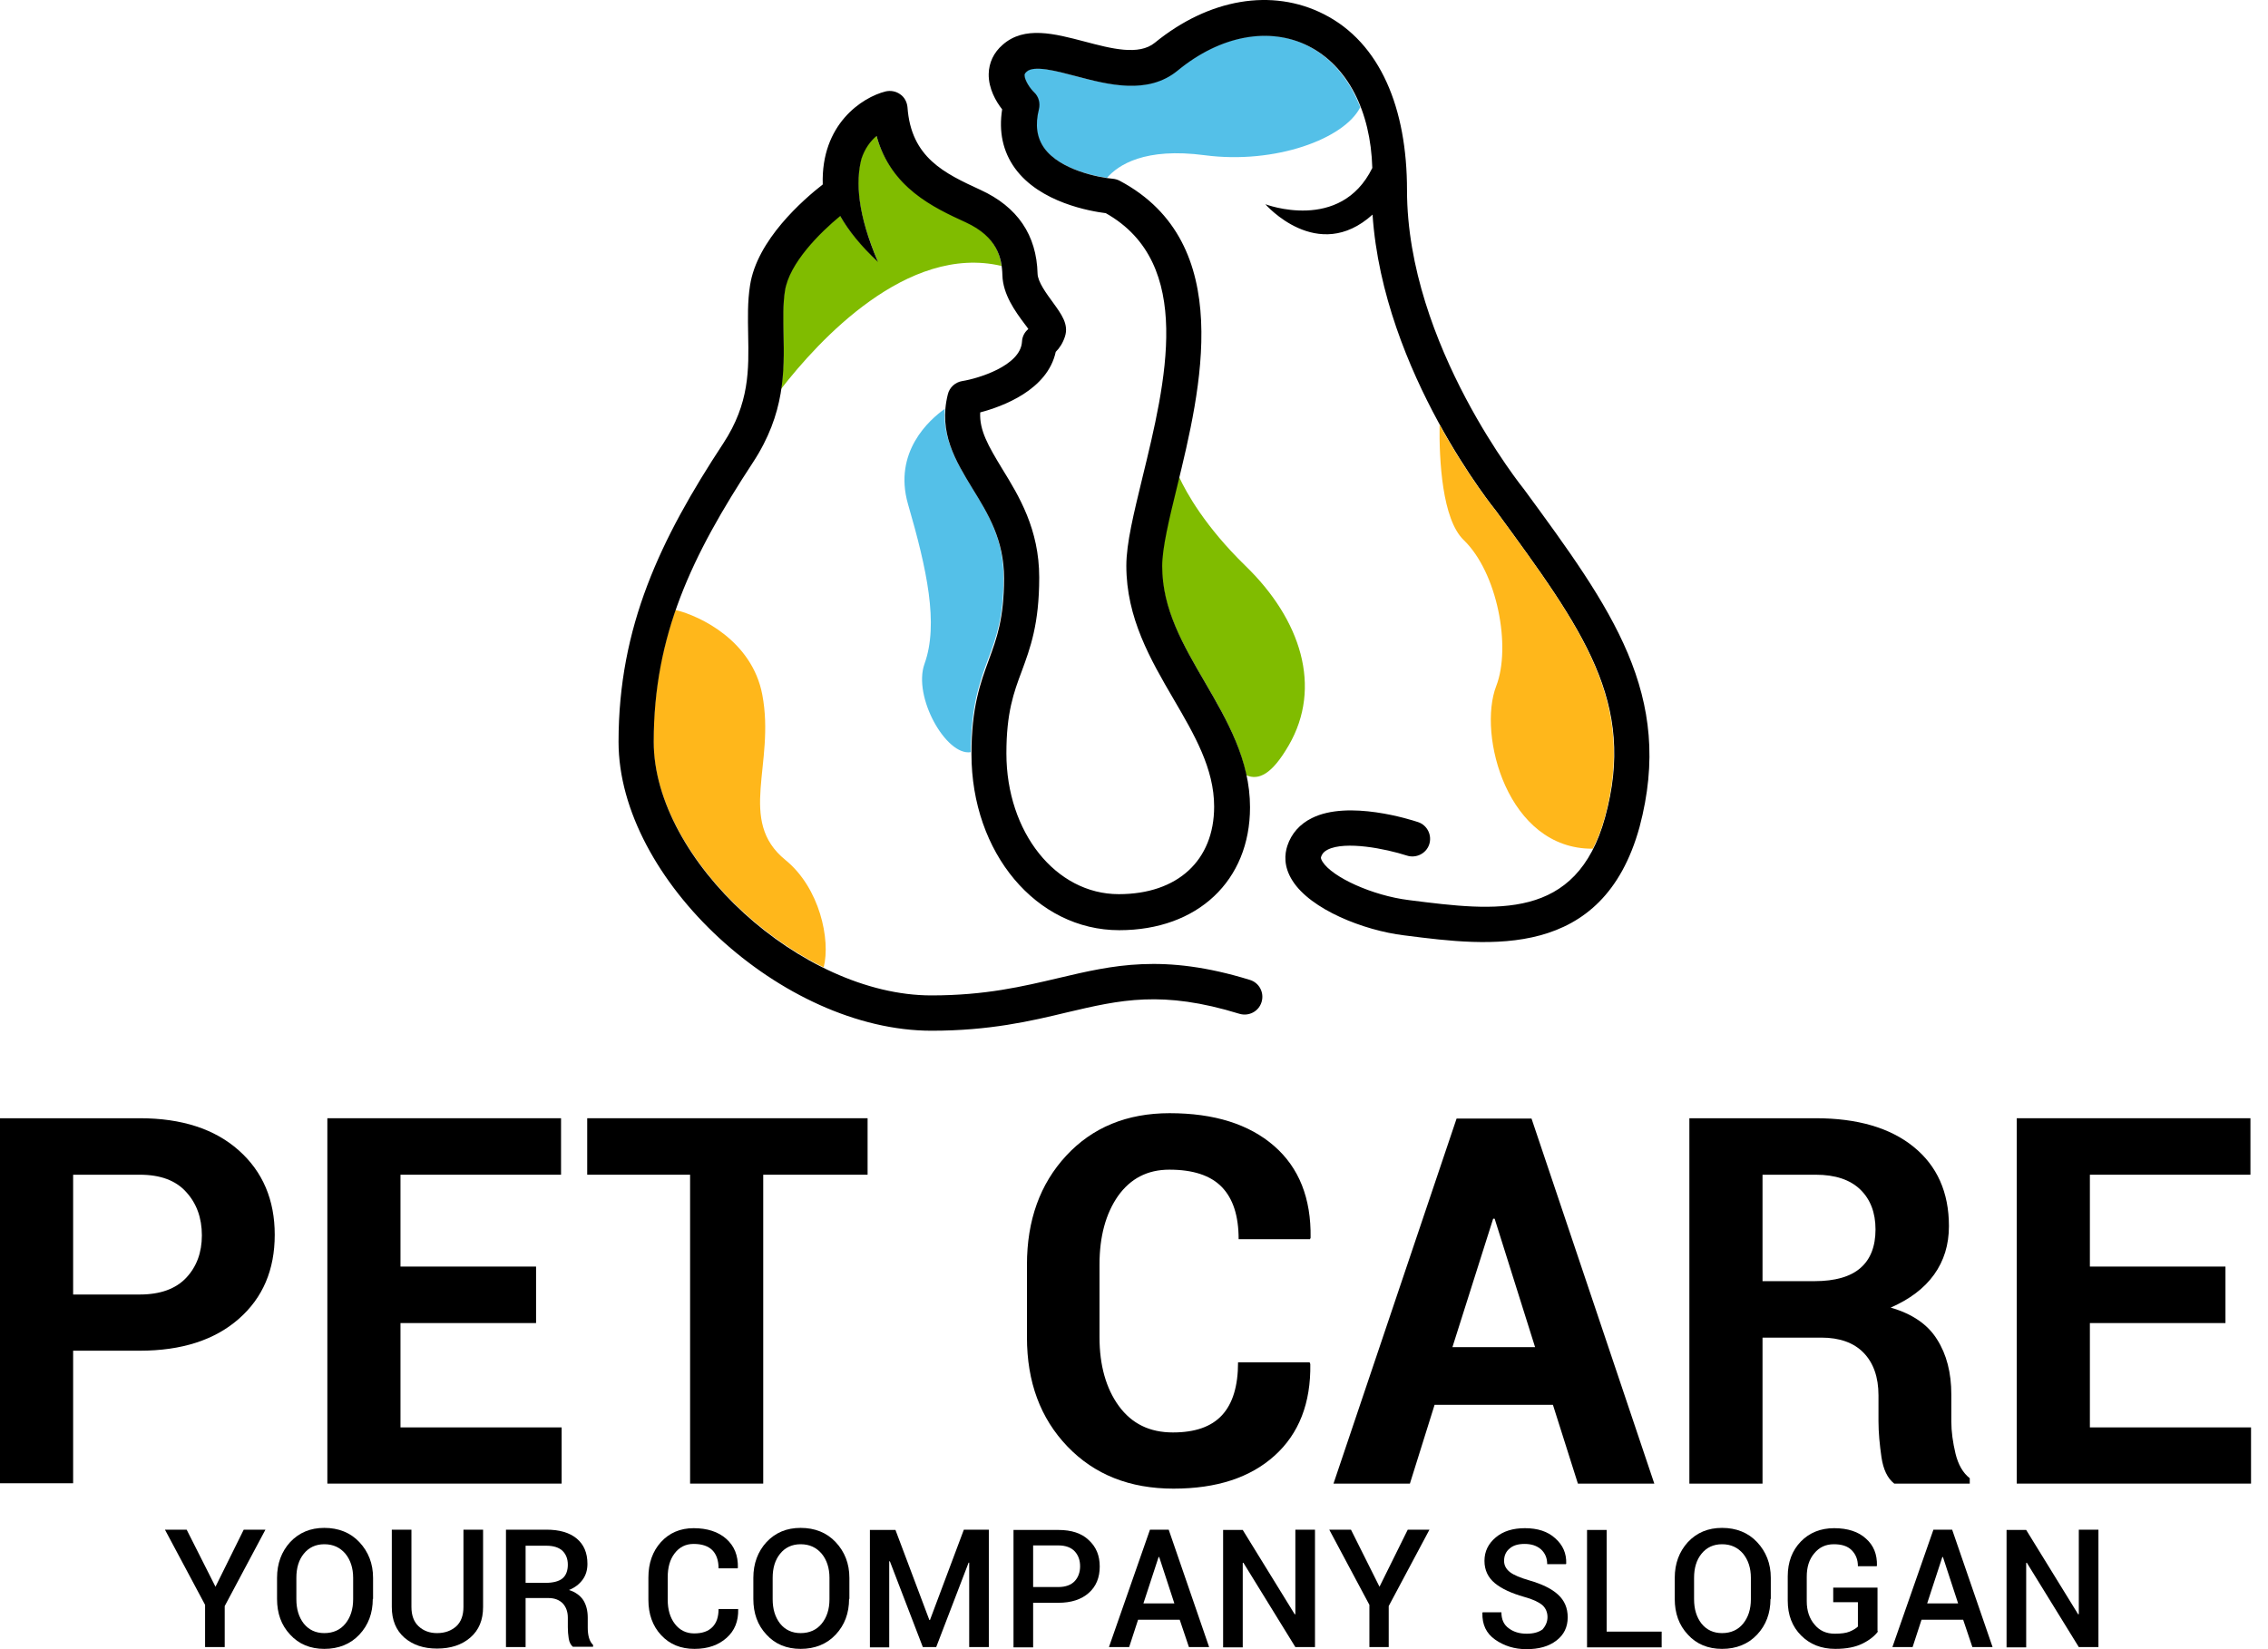 <svg fill="none" viewBox="0 0 110 80" height="80" width="110" xmlns="http://www.w3.org/2000/svg"><path fill="#80BC00" d="M56.345 27.429C56.345 29.497 57.353 31.233 58.418 33.06C59.253 34.488 60.101 35.95 60.444 37.606C61.051 37.869 61.692 37.561 62.505 36.156C64.142 33.334 63.1 30.056 60.398 27.441C58.452 25.544 57.536 23.899 57.181 23.123C57.147 23.283 57.101 23.431 57.066 23.58C56.689 25.167 56.345 26.538 56.345 27.429Z"></path><path fill="#54C0E8" d="M63.432 2.22C61.543 1.26 59.184 1.706 57.101 3.408C55.647 4.596 53.712 4.093 52.154 3.682C51.204 3.43 50.128 3.145 49.773 3.465C49.67 3.556 49.67 3.602 49.67 3.636C49.67 3.876 49.956 4.299 50.128 4.458C50.345 4.676 50.437 4.984 50.368 5.281C50.174 6.046 50.265 6.663 50.62 7.166C51.296 8.114 52.864 8.513 53.689 8.628C54.238 7.999 55.521 7.143 58.44 7.531C61.852 7.977 65.207 6.732 65.974 5.201C65.447 3.842 64.577 2.802 63.432 2.22Z"></path><path fill="#80BC00" d="M46.83 10.752C45.262 10.021 43.19 9.062 42.502 6.56C42.228 6.8 41.941 7.154 41.77 7.668C41.483 8.753 41.575 10.353 42.571 12.671C41.712 11.872 41.129 11.129 40.739 10.444C39.766 11.243 38.266 12.729 38.06 14.076C37.957 14.727 37.968 15.424 37.991 16.155C38.003 17 38.026 17.914 37.877 18.874C39.697 16.532 43.991 11.826 48.571 12.9C48.479 12.18 48.124 11.346 46.83 10.752Z"></path><path fill="#FFB71B" d="M39.949 46.927C40.293 45.591 39.755 43.066 38.095 41.719C35.736 39.8 37.614 37.07 36.972 33.7C36.48 31.096 33.984 29.885 32.759 29.588C32.072 31.564 31.694 33.632 31.694 35.962C31.694 40.119 35.473 44.711 39.949 46.927Z"></path><path fill="#54C0E8" d="M48.674 28C48.674 26.139 47.895 24.871 47.14 23.648C46.441 22.506 45.72 21.318 45.823 19.833C45.079 20.359 43.316 21.924 44.037 24.448C44.953 27.601 45.537 30.273 44.839 32.204C44.266 33.803 45.892 36.681 47.083 36.487C47.094 34.237 47.518 33.083 47.93 31.953C48.319 30.924 48.674 29.954 48.674 28Z"></path><path fill="black" d="M73.92 23.74C73.92 23.74 68.241 16.738 68.241 9.222C68.241 5.269 66.959 2.083 64.211 0.689C61.692 -0.59 58.635 -0.065 56.013 2.071C55.235 2.711 53.895 2.357 52.601 2.014C51.159 1.637 49.682 1.237 48.628 2.174C48.193 2.551 47.964 3.042 47.953 3.59C47.941 4.299 48.308 4.927 48.605 5.304C48.434 6.389 48.64 7.348 49.224 8.159C50.437 9.838 52.91 10.25 53.632 10.341C57.948 12.774 56.54 18.531 55.406 23.18C54.994 24.882 54.628 26.355 54.628 27.441C54.628 29.976 55.796 31.987 56.929 33.928C57.937 35.653 58.887 37.287 58.887 39.126C58.887 41.742 57.112 43.375 54.261 43.375C51.204 43.375 48.811 40.371 48.811 36.544C48.811 34.568 49.166 33.597 49.556 32.558C49.968 31.438 50.403 30.273 50.403 28.012C50.403 25.67 49.418 24.059 48.617 22.757C47.93 21.627 47.495 20.873 47.541 20.005C48.628 19.719 50.804 18.919 51.204 17.069C51.388 16.886 51.548 16.646 51.651 16.326C51.846 15.732 51.479 15.241 51.067 14.67C50.758 14.248 50.334 13.676 50.323 13.277C50.277 11.403 49.349 10.033 47.552 9.21C45.823 8.411 44.186 7.657 44.014 5.201C43.991 4.95 43.865 4.71 43.659 4.573C43.453 4.424 43.19 4.379 42.949 4.436C41.816 4.721 39.812 6.023 39.904 8.948C38.953 9.69 36.709 11.643 36.377 13.848C36.251 14.647 36.274 15.447 36.286 16.224C36.32 17.937 36.354 19.559 35.084 21.501C32.027 26.15 30 30.399 30 35.985C30 42.667 37.946 50 45.182 50C47.998 50 50.002 49.532 51.754 49.109C54.33 48.504 56.368 48.024 60.112 49.178C60.57 49.315 61.051 49.063 61.188 48.606C61.326 48.15 61.074 47.67 60.616 47.533C56.425 46.242 53.964 46.825 51.353 47.441C49.601 47.853 47.792 48.287 45.17 48.287C38.873 48.287 31.706 41.73 31.706 35.985C31.706 30.81 33.549 26.961 36.515 22.438C38.083 20.05 38.038 17.994 38.003 16.189C37.992 15.458 37.969 14.762 38.072 14.111C38.278 12.763 39.778 11.278 40.751 10.478C41.14 11.164 41.724 11.906 42.583 12.706C41.587 10.387 41.495 8.799 41.782 7.702C41.953 7.188 42.228 6.834 42.514 6.594C43.201 9.107 45.273 10.067 46.842 10.787C48.376 11.495 48.594 12.523 48.617 13.345C48.64 14.282 49.246 15.116 49.693 15.71C49.75 15.79 49.819 15.87 49.876 15.961C49.693 16.109 49.578 16.326 49.567 16.578C49.498 17.754 47.403 18.371 46.67 18.485C46.327 18.542 46.052 18.794 45.972 19.125C45.502 20.987 46.35 22.358 47.163 23.694C47.918 24.916 48.697 26.184 48.697 28.046C48.697 29.999 48.342 30.97 47.964 31.998C47.552 33.129 47.117 34.294 47.117 36.579C47.117 41.376 50.266 45.123 54.284 45.123C58.086 45.123 60.627 42.724 60.627 39.16C60.627 36.864 59.517 34.945 58.44 33.095C57.376 31.267 56.368 29.542 56.368 27.463C56.368 26.584 56.7 25.202 57.089 23.614C58.234 18.908 59.975 11.792 54.319 8.776C54.216 8.719 54.101 8.685 53.987 8.673C53.311 8.616 51.41 8.251 50.643 7.177C50.288 6.674 50.197 6.058 50.391 5.292C50.46 4.995 50.38 4.687 50.151 4.47C49.979 4.31 49.693 3.899 49.693 3.647C49.693 3.613 49.693 3.568 49.796 3.476C50.151 3.156 51.227 3.442 52.178 3.693C53.735 4.104 55.67 4.618 57.124 3.419C59.196 1.717 61.566 1.283 63.455 2.231C65.356 3.191 66.478 5.372 66.558 8.148C65.012 11.301 61.371 9.907 61.371 9.907C61.371 9.907 63.902 12.82 66.57 10.41C67.085 18.074 72.558 24.779 72.558 24.779C76.805 30.582 79.381 34.077 77.847 39.651C76.462 44.688 72.546 44.197 68.401 43.672L68.31 43.66C66.581 43.444 64.623 42.564 64.142 41.799C64.051 41.65 64.062 41.593 64.073 41.57C64.108 41.456 64.177 41.33 64.394 41.216C65.253 40.782 67.199 41.17 68.23 41.502C68.676 41.65 69.168 41.41 69.317 40.965C69.466 40.519 69.226 40.028 68.779 39.88C68.436 39.765 65.402 38.794 63.627 39.685C63.043 39.971 62.631 40.439 62.436 41.033C62.31 41.422 62.242 42.027 62.688 42.724C63.57 44.117 66.134 45.134 68.104 45.374L68.195 45.385C72.225 45.899 77.733 46.596 79.519 40.12C81.225 33.712 78.168 29.531 73.92 23.74Z"></path><path fill="#FFB71B" d="M72.534 24.756C72.534 24.756 71.218 23.146 69.821 20.61C69.798 22.335 69.947 25.19 70.989 26.195C72.626 27.772 73.302 31.381 72.569 33.277C71.653 35.642 73.107 41.205 77.252 41.17C77.481 40.725 77.675 40.222 77.836 39.64C79.347 34.054 76.782 30.547 72.534 24.756Z"></path><path fill="black" d="M3.547 65.536V71.953H0V54.245H6.778C8.811 54.245 10.412 54.764 11.58 55.803C12.748 56.841 13.325 58.211 13.325 59.898C13.325 61.599 12.748 62.955 11.58 63.979C10.412 65.003 8.811 65.522 6.778 65.522H3.547V65.536ZM3.547 62.796H6.778C7.773 62.796 8.522 62.522 9.027 61.989C9.532 61.455 9.791 60.763 9.791 59.927C9.791 59.076 9.532 58.369 9.027 57.821C8.522 57.259 7.773 56.985 6.778 56.985H3.547V62.796Z"></path><path fill="black" d="M26 64.181H19.424V69.242H27.24V71.968H15.877V54.245H27.211V56.985H19.424V61.441H26V64.181Z"></path><path fill="black" d="M42.079 56.985H37.017V71.968H33.47V56.985H28.48V54.245H42.079V56.985Z"></path><path fill="black" d="M63.522 66.099L63.551 66.171C63.58 68.06 63.003 69.545 61.82 70.612C60.638 71.679 59.008 72.213 56.917 72.213C54.798 72.213 53.081 71.535 51.769 70.165C50.457 68.795 49.808 67.036 49.808 64.873V61.354C49.808 59.191 50.443 57.432 51.712 56.062C52.981 54.692 54.653 54 56.73 54C58.893 54 60.58 54.534 61.791 55.586C63.003 56.639 63.594 58.124 63.565 60.042L63.536 60.114H60.075C60.075 58.975 59.801 58.139 59.254 57.576C58.706 57.014 57.855 56.74 56.715 56.74C55.648 56.74 54.826 57.172 54.221 58.023C53.63 58.874 53.327 59.984 53.327 61.34V64.873C53.327 66.228 53.644 67.353 54.264 68.204C54.898 69.069 55.764 69.487 56.889 69.487C57.956 69.487 58.749 69.213 59.268 68.651C59.787 68.089 60.047 67.238 60.047 66.084H63.522V66.099Z"></path><path fill="black" d="M75.318 68.146H69.579L68.382 71.968H64.676L70.646 54.26H74.28L80.235 71.968H76.529L75.318 68.146ZM70.444 65.349H74.453L72.492 59.119H72.419L70.444 65.349Z"></path><path fill="black" d="M85.484 64.887V71.968H81.936V54.245H88.065C90.084 54.245 91.67 54.707 92.809 55.63C93.949 56.552 94.525 57.836 94.525 59.48C94.525 60.388 94.28 61.167 93.805 61.83C93.329 62.494 92.622 63.027 91.699 63.431C92.752 63.734 93.502 64.253 93.949 64.974C94.41 65.695 94.641 66.589 94.641 67.656V68.954C94.641 69.444 94.713 69.963 94.843 70.511C94.973 71.045 95.203 71.449 95.535 71.708V71.968H91.872C91.54 71.708 91.339 71.276 91.252 70.684C91.166 70.079 91.108 69.502 91.108 68.939V67.685C91.108 66.805 90.863 66.113 90.387 65.623C89.911 65.132 89.219 64.887 88.339 64.887H85.484ZM85.484 62.148H88.007C89.002 62.148 89.752 61.931 90.228 61.513C90.719 61.095 90.964 60.46 90.964 59.638C90.964 58.831 90.719 58.182 90.228 57.706C89.738 57.23 89.017 56.985 88.065 56.985H85.484V62.148Z"></path><path fill="black" d="M107.937 64.181H101.361V69.242H109.177V71.968H97.814V54.245H109.148V56.985H101.361V61.441H107.937V64.181Z"></path><path fill="black" d="M10.451 76.972L11.821 74.203H12.874L10.899 77.909V79.899H9.947V77.851L8 74.203H9.053L10.451 76.972Z"></path><path fill="black" d="M18.08 77.563C18.08 78.255 17.864 78.832 17.431 79.293C16.998 79.755 16.422 79.986 15.729 79.986C15.052 79.986 14.489 79.755 14.071 79.293C13.638 78.832 13.437 78.255 13.437 77.563V76.539C13.437 75.847 13.653 75.27 14.071 74.809C14.504 74.347 15.052 74.117 15.729 74.117C16.422 74.117 16.998 74.347 17.431 74.809C17.864 75.27 18.094 75.847 18.094 76.539V77.563H18.08ZM17.128 76.539C17.128 76.063 16.998 75.674 16.753 75.371C16.494 75.068 16.162 74.91 15.729 74.91C15.311 74.91 14.979 75.068 14.734 75.371C14.489 75.674 14.374 76.063 14.374 76.539V77.577C14.374 78.053 14.489 78.443 14.734 78.76C14.979 79.063 15.311 79.221 15.729 79.221C16.162 79.221 16.508 79.063 16.753 78.76C16.998 78.457 17.128 78.068 17.128 77.577V76.539Z"></path><path fill="black" d="M23.43 74.203V77.952C23.43 78.587 23.228 79.077 22.81 79.438C22.392 79.798 21.858 79.971 21.195 79.971C20.546 79.971 20.027 79.798 19.609 79.438C19.205 79.077 19.003 78.587 19.003 77.952V74.203H19.955V77.952C19.955 78.356 20.07 78.673 20.301 78.889C20.532 79.106 20.834 79.221 21.195 79.221C21.584 79.221 21.887 79.106 22.132 78.889C22.363 78.673 22.478 78.356 22.478 77.952V74.203H23.43Z"></path><path fill="black" d="M25.492 77.534V79.899H24.54V74.203H26.501C27.136 74.203 27.626 74.347 27.972 74.635C28.318 74.924 28.491 75.328 28.491 75.861C28.491 76.15 28.419 76.409 28.261 76.626C28.102 76.842 27.886 77.015 27.597 77.13C27.914 77.231 28.145 77.404 28.289 77.621C28.434 77.851 28.506 78.14 28.506 78.471V78.947C28.506 79.12 28.52 79.279 28.563 79.438C28.607 79.596 28.679 79.712 28.765 79.798V79.885H27.785C27.684 79.798 27.612 79.668 27.583 79.481C27.554 79.293 27.54 79.12 27.54 78.933V78.471C27.54 78.183 27.453 77.952 27.294 77.779C27.121 77.606 26.891 77.52 26.602 77.52H25.492V77.534ZM25.492 76.784H26.444C26.819 76.784 27.107 76.712 27.28 76.568C27.453 76.424 27.54 76.193 27.54 75.904C27.54 75.616 27.453 75.4 27.28 75.227C27.107 75.068 26.847 74.982 26.501 74.982H25.492V76.784Z"></path><path fill="black" d="M35.788 78.039L35.803 78.068C35.817 78.644 35.63 79.106 35.24 79.452C34.851 79.798 34.346 79.986 33.683 79.986C33.02 79.986 32.486 79.769 32.068 79.322C31.65 78.875 31.448 78.298 31.448 77.606V76.525C31.448 75.832 31.65 75.256 32.053 74.809C32.457 74.362 32.991 74.131 33.64 74.131C34.303 74.131 34.837 74.304 35.226 74.65C35.615 74.996 35.803 75.457 35.788 76.049L35.774 76.078H34.851C34.851 75.703 34.75 75.4 34.548 75.198C34.346 74.996 34.043 74.895 33.64 74.895C33.25 74.895 32.947 75.054 32.717 75.357C32.486 75.659 32.385 76.049 32.385 76.51V77.606C32.385 78.082 32.5 78.471 32.731 78.774C32.962 79.077 33.279 79.236 33.669 79.236C34.058 79.236 34.346 79.135 34.548 78.933C34.75 78.731 34.851 78.443 34.851 78.053H35.788V78.039Z"></path><path fill="black" d="M41.181 77.563C41.181 78.255 40.965 78.832 40.532 79.293C40.1 79.755 39.523 79.986 38.831 79.986C38.153 79.986 37.591 79.755 37.173 79.293C36.74 78.832 36.538 78.255 36.538 77.563V76.539C36.538 75.847 36.754 75.27 37.173 74.809C37.605 74.347 38.153 74.117 38.831 74.117C39.523 74.117 40.1 74.347 40.532 74.809C40.965 75.27 41.196 75.847 41.196 76.539V77.563H41.181ZM40.23 76.539C40.23 76.063 40.1 75.674 39.855 75.371C39.595 75.068 39.264 74.91 38.831 74.91C38.413 74.91 38.081 75.068 37.836 75.371C37.591 75.674 37.475 76.063 37.475 76.539V77.577C37.475 78.053 37.591 78.443 37.836 78.76C38.081 79.063 38.413 79.221 38.831 79.221C39.264 79.221 39.61 79.063 39.855 78.76C40.1 78.457 40.23 78.068 40.23 77.577V76.539Z"></path><path fill="black" d="M45.075 78.587H45.104L46.748 74.203H47.959V79.899H47.007V75.804H46.978L45.407 79.899H44.758L43.157 75.731L43.128 75.746V79.913H42.191V74.217H43.431L45.075 78.587Z"></path><path fill="black" d="M50.108 77.75V79.913H49.156V74.217H51.333C51.968 74.217 52.458 74.376 52.804 74.708C53.165 75.039 53.338 75.457 53.338 75.991C53.338 76.525 53.165 76.957 52.804 77.274C52.444 77.592 51.953 77.75 51.333 77.75H50.108ZM50.108 76.986H51.333C51.679 76.986 51.953 76.885 52.126 76.698C52.299 76.51 52.386 76.265 52.386 75.977C52.386 75.688 52.299 75.443 52.126 75.256C51.953 75.068 51.679 74.967 51.333 74.967H50.108V76.986Z"></path><path fill="black" d="M57.217 78.572H55.198L54.765 79.899H53.785L55.775 74.203H56.683L58.644 79.899H57.664L57.217 78.572ZM55.457 77.779H56.957L56.222 75.53H56.193L55.457 77.779Z"></path><path fill="black" d="M63.778 79.899H62.826L60.303 75.804L60.274 75.818V79.913H59.322V74.217H60.274L62.798 78.313L62.826 78.298V74.203H63.778V79.899Z"></path><path fill="black" d="M66.907 76.972L68.277 74.203H69.33L67.354 77.909V79.899H66.417V77.851L64.47 74.203H65.523L66.907 76.972Z"></path><path fill="black" d="M75.055 78.443C75.055 78.212 74.968 78.01 74.81 77.866C74.637 77.722 74.348 77.577 73.916 77.462C73.31 77.289 72.834 77.073 72.502 76.799C72.171 76.525 71.998 76.164 71.998 75.717C71.998 75.256 72.185 74.881 72.546 74.578C72.906 74.275 73.382 74.131 73.959 74.131C74.579 74.131 75.069 74.29 75.43 74.621C75.805 74.953 75.978 75.357 75.963 75.847L75.949 75.876H75.04C75.04 75.573 74.939 75.342 74.737 75.155C74.536 74.982 74.276 74.895 73.944 74.895C73.627 74.895 73.382 74.967 73.209 75.126C73.036 75.27 72.949 75.472 72.949 75.717C72.949 75.933 73.05 76.121 73.238 76.265C73.425 76.409 73.743 76.539 74.19 76.669C74.781 76.842 75.242 77.058 75.559 77.347C75.877 77.635 76.035 77.996 76.035 78.457C76.035 78.933 75.848 79.308 75.487 79.582C75.112 79.87 74.637 80 74.031 80C73.454 80 72.949 79.841 72.517 79.538C72.084 79.236 71.882 78.803 71.897 78.241L71.911 78.212H72.82C72.82 78.558 72.935 78.817 73.18 78.99C73.411 79.164 73.699 79.25 74.045 79.25C74.377 79.25 74.637 79.178 74.824 79.034C74.954 78.875 75.055 78.688 75.055 78.443Z"></path><path fill="black" d="M77.924 79.149H80.592V79.913H76.973V74.217H77.924V79.149Z"></path><path fill="black" d="M85.87 77.563C85.87 78.255 85.654 78.832 85.222 79.293C84.789 79.755 84.212 79.986 83.52 79.986C82.842 79.986 82.28 79.755 81.862 79.293C81.429 78.832 81.227 78.255 81.227 77.563V76.539C81.227 75.847 81.443 75.27 81.862 74.809C82.294 74.347 82.842 74.117 83.52 74.117C84.212 74.117 84.789 74.347 85.222 74.809C85.654 75.27 85.885 75.847 85.885 76.539V77.563H85.87ZM84.919 76.539C84.919 76.063 84.789 75.674 84.544 75.371C84.284 75.068 83.953 74.91 83.52 74.91C83.102 74.91 82.77 75.068 82.525 75.371C82.28 75.674 82.164 76.063 82.164 76.539V77.577C82.164 78.053 82.28 78.443 82.525 78.76C82.77 79.063 83.102 79.221 83.52 79.221C83.953 79.221 84.299 79.063 84.544 78.76C84.789 78.457 84.919 78.068 84.919 77.577V76.539Z"></path><path fill="black" d="M91.09 79.135C90.932 79.351 90.687 79.553 90.341 79.726C89.994 79.899 89.562 79.986 89.014 79.986C88.336 79.986 87.788 79.769 87.356 79.337C86.923 78.904 86.707 78.342 86.707 77.649V76.467C86.707 75.775 86.923 75.212 87.341 74.78C87.759 74.347 88.307 74.131 88.956 74.131C89.62 74.131 90.139 74.304 90.499 74.636C90.874 74.967 91.047 75.4 91.033 75.948L91.018 75.977H90.11C90.11 75.659 90.009 75.4 89.807 75.198C89.605 74.996 89.317 74.91 88.942 74.91C88.552 74.91 88.235 75.054 87.99 75.357C87.745 75.645 87.629 76.02 87.629 76.481V77.678C87.629 78.14 87.759 78.515 88.004 78.803C88.249 79.106 88.581 79.25 88.985 79.25C89.288 79.25 89.533 79.221 89.706 79.149C89.879 79.077 90.023 78.99 90.11 78.904V77.722H88.913V77.015H91.061V79.135H91.09Z"></path><path fill="black" d="M95.215 78.572H93.196L92.763 79.899H91.783L93.773 74.203H94.681L96.642 79.899H95.662L95.215 78.572ZM93.47 77.779H94.97L94.234 75.53H94.205L93.47 77.779Z"></path><path fill="black" d="M101.776 79.899H100.824L98.3 75.804L98.272 75.818V79.913H97.32V74.217H98.272L100.795 78.313L100.824 78.298V74.203H101.776V79.899Z"></path></svg>